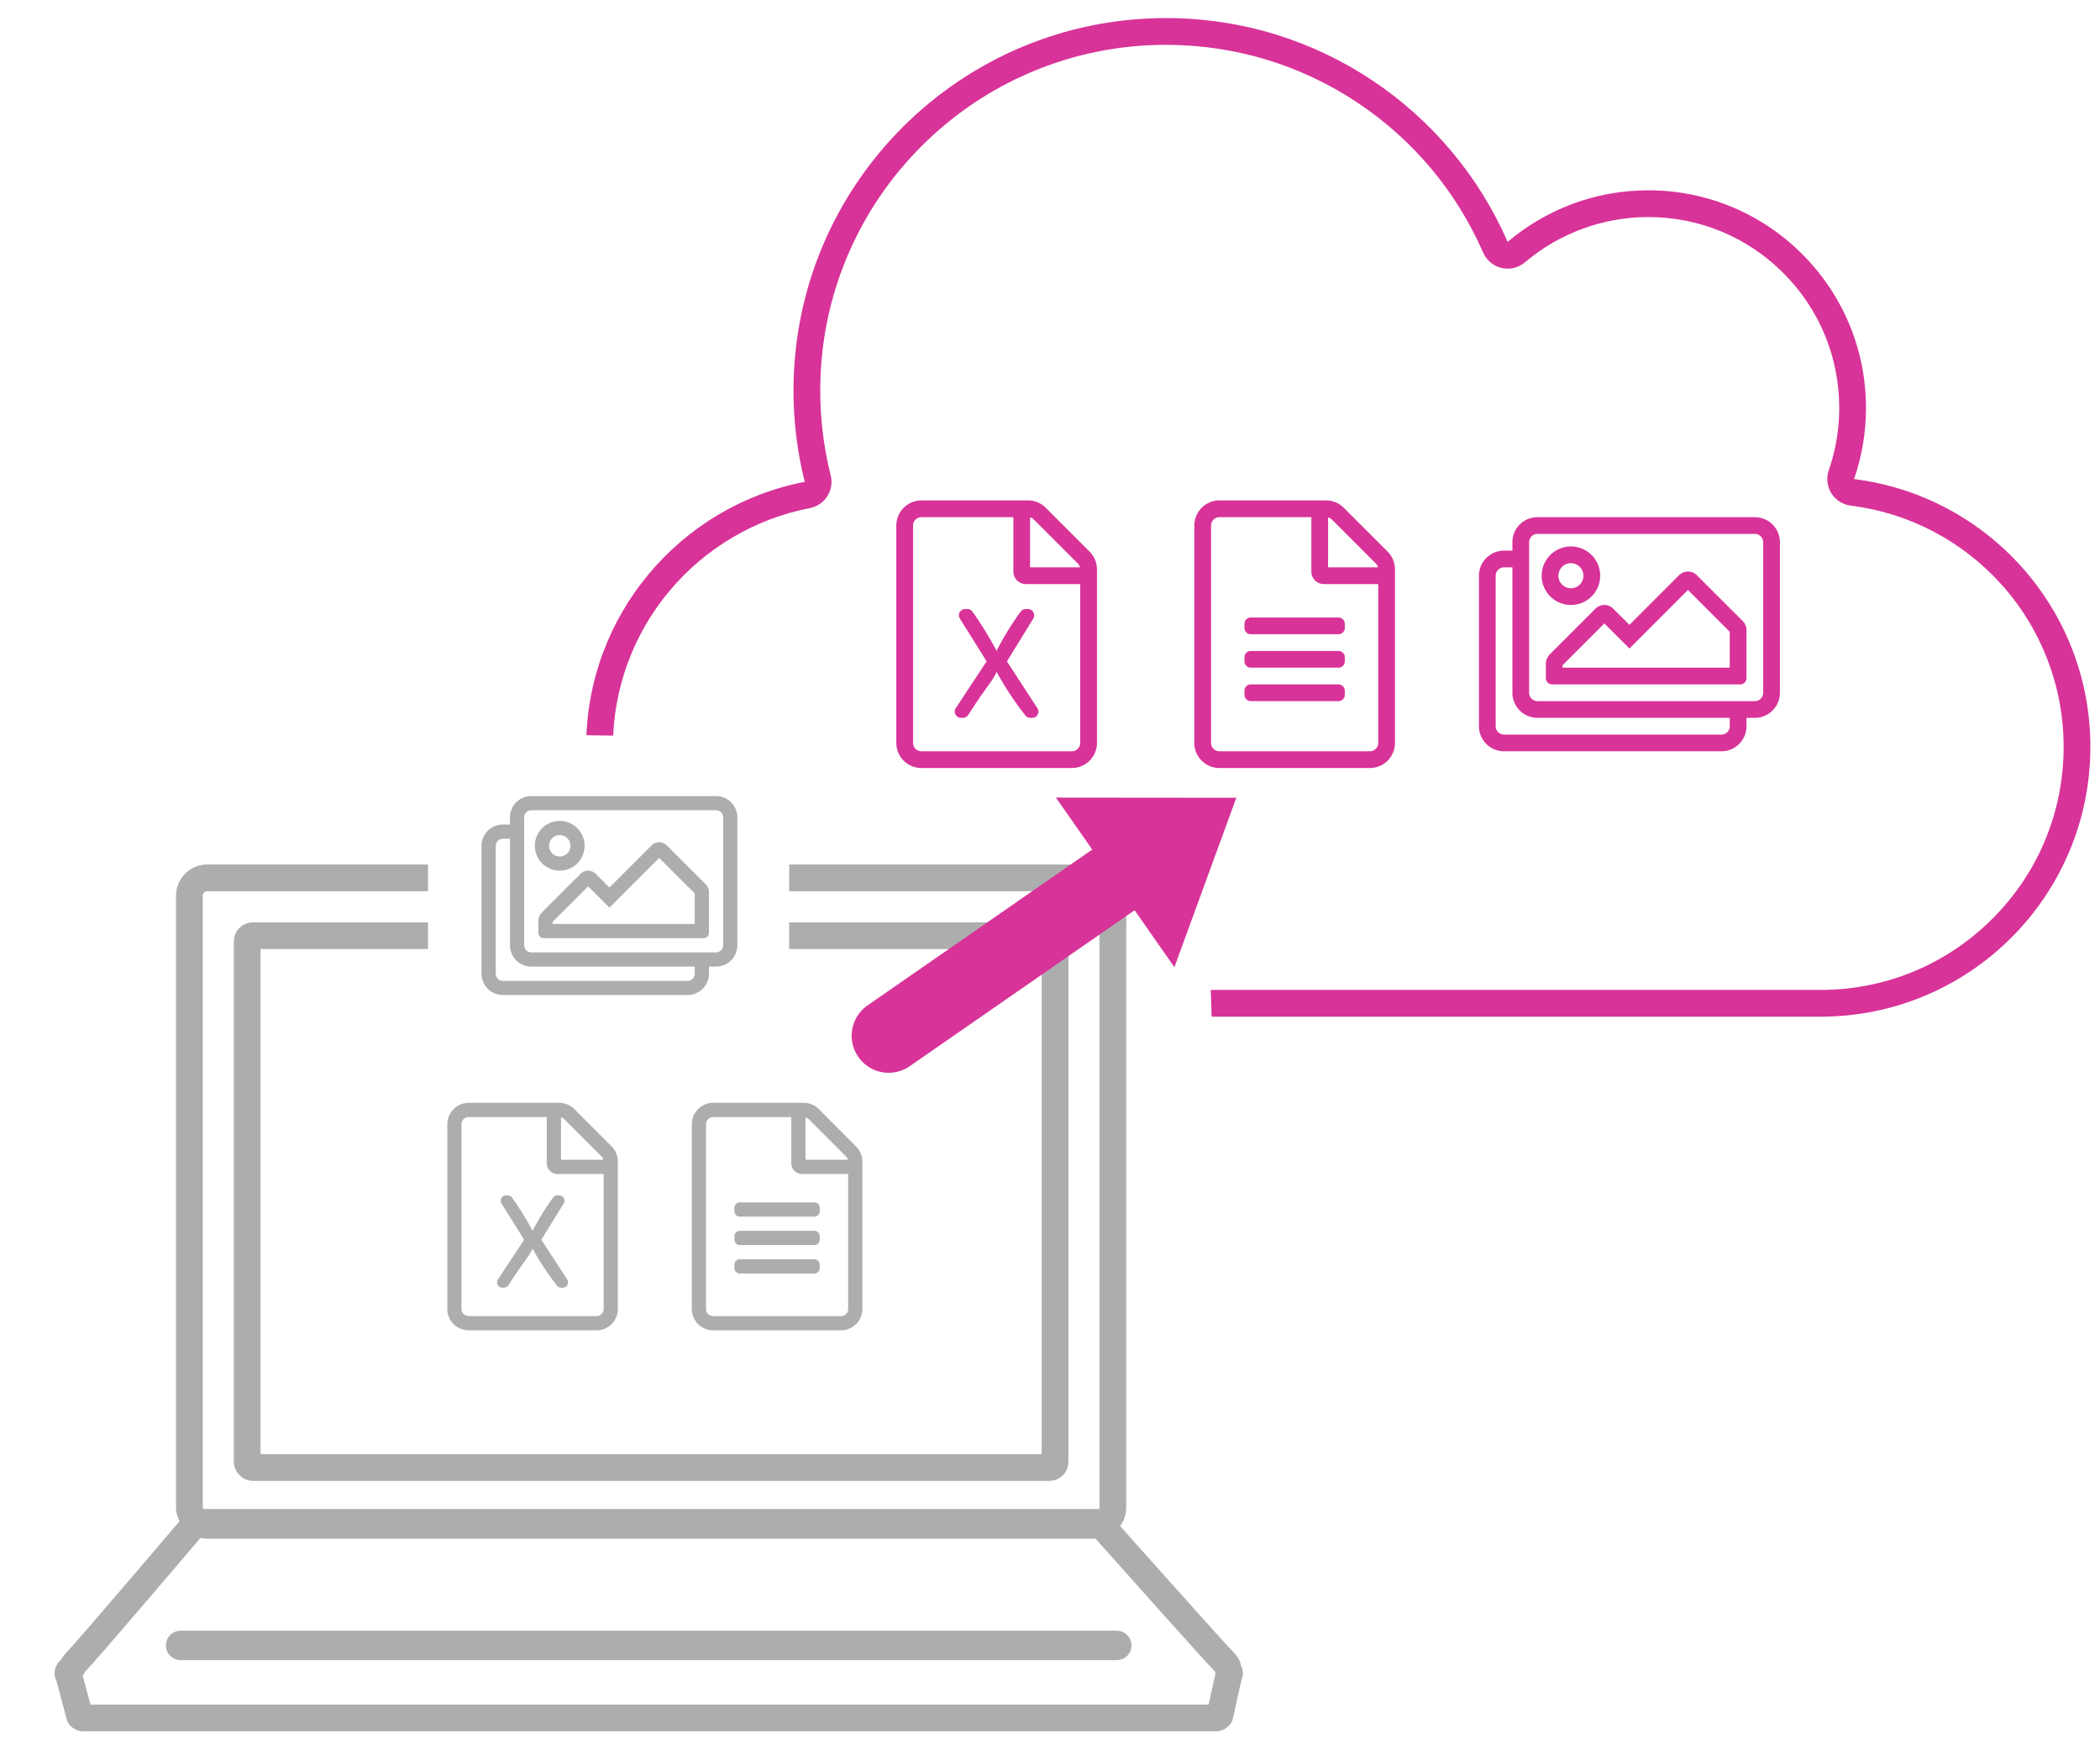 <svg xmlns="http://www.w3.org/2000/svg" xmlns:xlink="http://www.w3.org/1999/xlink" width="157" height="130" viewBox="0 0 157 130">
  <defs>
    <clipPath id="clip-path">
      <path id="パス_392" data-name="パス 392" d="M-887,1404v17h-27v-17h-32v70h102v-70Z" fill="none"/>
    </clipPath>
    <clipPath id="clip-path-2">
      <path id="パス_397" data-name="パス 397" d="M-903,1344v20.027c7.251,5.06-13,13.46-13,22.973s-3,12,18,12h3l5.189,6h33.9l.627,19H-789v-80Z" fill="none"/>
    </clipPath>
  </defs>
  <g id="グループ_401" data-name="グループ 401" transform="translate(946 -1344)">
    <g id="グループ_392" data-name="グループ 392">
      <g id="グループ_391" data-name="グループ 391" clip-path="url(#clip-path)">
        <g id="長方形_1003" data-name="長方形 1003" transform="translate(-932.841 1408.624)" fill="none" stroke="#acaeae" stroke-linecap="round" stroke-linejoin="round" stroke-width="2">
          <rect width="71.04" height="50.4" rx="2.334" stroke="none"/>
          <rect x="1" y="1" width="69.04" height="48.4" rx="1.334" fill="none"/>
        </g>
        <g id="パス_391" data-name="パス 391" fill="none" stroke-linecap="round" stroke-linejoin="round">
          <path d="M-853.22,1468.5a1.927,1.927,0,0,0-.631-1.07c-.705-.7-9.545-10.634-9.545-10.634h-68.4s-8.448,9.93-9.152,10.634a2.515,2.515,0,0,0-.477.631,1.27,1.27,0,0,0-.361,1.571l.816,3.042a1.354,1.354,0,0,0,1.209.746H-855.1a1.348,1.348,0,0,0,1.247-.831l.678-3.037a1.1,1.1,0,0,0,.091-.579A1.241,1.241,0,0,0-853.22,1468.5Z" stroke="none"/>
          <path d="M -855.645 1471.424 L -855.131 1469.12 C -855.13 1469.115 -855.129 1469.11 -855.127 1469.104 C -855.143 1469.054 -855.157 1469.002 -855.169 1468.95 C -855.189 1468.927 -855.22 1468.894 -855.264 1468.849 C -855.904 1468.21 -862.191 1461.16 -864.293 1458.8 L -930.872 1458.8 C -933.077 1461.39 -938.883 1468.198 -939.534 1468.848 C -939.626 1468.94 -939.645 1468.976 -939.653 1468.992 C -939.701 1469.084 -939.756 1469.172 -939.818 1469.255 L -939.236 1471.424 L -855.645 1471.424 M -855.104 1473.424 L -939.761 1473.424 C -940.272 1473.424 -940.74 1473.135 -940.97 1472.678 L -941.786 1469.636 C -942.074 1469.059 -941.875 1468.42 -941.425 1468.065 C -941.322 1467.868 -941.184 1467.67 -940.948 1467.434 C -940.244 1466.73 -931.796 1456.8 -931.796 1456.8 L -863.396 1456.8 C -863.396 1456.8 -854.556 1466.73 -853.851 1467.434 C -853.45 1467.836 -853.288 1468.134 -853.22 1468.504 C -853.147 1468.651 -853.099 1468.809 -853.088 1468.977 C -853.064 1469.15 -853.09 1469.344 -853.179 1469.556 L -853.857 1472.593 C -854.066 1473.097 -854.558 1473.424 -855.104 1473.424 Z" stroke="none" fill="#acaeae"/>
        </g>
        <g id="長方形_1004" data-name="長方形 1004" transform="translate(-928.521 1412.944)" fill="none" stroke="#acaeae" stroke-linecap="round" stroke-linejoin="round" stroke-width="2">
          <rect width="62.4" height="41.76" rx="1.433" stroke="none"/>
          <rect x="1" y="1" width="60.4" height="39.76" rx="0.433" fill="none"/>
        </g>
        <g id="長方形_1005" data-name="長方形 1005" transform="translate(-933.6 1465.9)" fill="none" stroke="#acaeae" stroke-linecap="round" stroke-linejoin="round" stroke-width="2">
          <rect width="72.2" height="2.2" rx="1.1" stroke="none"/>
          <rect x="1" y="1" width="70.2" height="0.2" rx="0.1" fill="none"/>
        </g>
      </g>
    </g>
    <g id="グループ_397" data-name="グループ 397">
      <g id="グループ_396" data-name="グループ 396" clip-path="url(#clip-path-2)">
        <g id="グループ_393" data-name="グループ 393">
          <path id="パス_393" data-name="パス 393" d="M-841.71,1386.564v12.972a1.874,1.874,0,0,1-1.875,1.875h-11.25a1.875,1.875,0,0,1-1.875-1.875v-16.25a1.882,1.882,0,0,1,1.875-1.879h7.973a1.876,1.876,0,0,1,1.324.551l3.278,3.278A1.885,1.885,0,0,1-841.71,1386.564Zm-1.25,12.972v-11.875h-4.062a.935.935,0,0,1-.938-.937v-4.063h-6.875a.628.628,0,0,0-.625.625v16.25a.627.627,0,0,0,.625.625h11.25A.627.627,0,0,0-842.96,1399.536Zm-2.5-8.593a.47.47,0,0,1-.468.468h-6.563a.47.47,0,0,1-.469-.468v-.313a.47.47,0,0,1,.469-.469h6.563a.47.47,0,0,1,.468.469Zm0,2.5a.47.47,0,0,1-.468.468h-6.563a.47.47,0,0,1-.469-.468v-.313a.47.47,0,0,1,.469-.469h6.563a.47.47,0,0,1,.468.469Zm0,2.5a.47.47,0,0,1-.468.468h-6.563a.47.47,0,0,1-.469-.468v-.313a.47.47,0,0,1,.469-.469h6.563a.47.47,0,0,1,.468.469Zm-.961-13.1a.608.608,0,0,0-.289-.164v3.73h3.731a.622.622,0,0,0-.164-.289Z" fill="#d83399"/>
        </g>
        <g id="グループ_394" data-name="グループ 394">
          <path id="パス_394" data-name="パス 394" d="M-863.99,1386.564v12.972a1.875,1.875,0,0,1-1.875,1.875h-11.25a1.875,1.875,0,0,1-1.875-1.875v-16.25a1.882,1.882,0,0,1,1.875-1.879h7.973a1.877,1.877,0,0,1,1.324.551l3.277,3.278A1.882,1.882,0,0,1-863.99,1386.564Zm-1.25,12.972v-11.875H-869.3a.935.935,0,0,1-.938-.937v-4.063h-6.875a.627.627,0,0,0-.625.625v16.25a.627.627,0,0,0,.625.625h11.25A.627.627,0,0,0-865.24,1399.536Zm-3.2-2.593a.466.466,0,0,1-.395.718h-.14a.466.466,0,0,1-.391-.211,23.137,23.137,0,0,1-2.125-3.226c-.355.781-.672.957-2.125,3.223a.471.471,0,0,1-.394.214h-.137a.469.469,0,0,1-.4-.722l2.309-3.5-2-3.2a.467.467,0,0,1,.4-.711h.161a.47.47,0,0,1,.394.215,26.787,26.787,0,0,1,1.789,2.91,22.037,22.037,0,0,1,1.785-2.91.472.472,0,0,1,.4-.215h.16a.469.469,0,0,1,.4.711l-1.972,3.2Zm-.262-14.1a.608.608,0,0,0-.289-.164v3.73h3.731a.622.622,0,0,0-.164-.289Z" fill="#d83399"/>
        </g>
        <g id="グループ_395" data-name="グループ 395">
          <path id="パス_395" data-name="パス 395" d="M-812.93,1384.536v11.25a1.874,1.874,0,0,1-1.875,1.875h-.625v.625a1.874,1.874,0,0,1-1.875,1.875h-16.25a1.875,1.875,0,0,1-1.875-1.875v-11.25a1.876,1.876,0,0,1,1.875-1.875h.625v-.625a1.876,1.876,0,0,1,1.875-1.875h16.25A1.875,1.875,0,0,1-812.93,1384.536Zm-3.75,13.125h-14.375a1.875,1.875,0,0,1-1.875-1.875v-9.375h-.625a.627.627,0,0,0-.625.625v11.25a.626.626,0,0,0,.625.625h16.25a.625.625,0,0,0,.625-.625Zm2.5-13.125a.626.626,0,0,0-.625-.625h-16.25a.627.627,0,0,0-.625.625v11.25a.626.626,0,0,0,.625.625h16.25a.625.625,0,0,0,.625-.625Zm-16.562,2.5a2.187,2.187,0,0,1,2.187-2.187,2.188,2.188,0,0,1,2.188,2.187,2.188,2.188,0,0,1-2.188,2.188A2.188,2.188,0,0,1-830.742,1387.036Zm15.038,3.4a.94.94,0,0,1,.274.663v3.594a.469.469,0,0,1-.469.468h-14.062a.469.469,0,0,1-.469-.468V1393.6a1.075,1.075,0,0,1,.275-.663l3.437-3.437a.936.936,0,0,1,1.326,0l1.212,1.211,3.712-3.711a.936.936,0,0,1,1.326,0Zm-13.788-3.4a.938.938,0,0,0,.937.938.939.939,0,0,0,.938-.938.939.939,0,0,0-.938-.937A.938.938,0,0,0-829.492,1387.036Zm12.812,4.192-3.125-3.125-4.375,4.375-1.875-1.875-3.125,3.125v.183h12.5Z" fill="#d83399"/>
        </g>
        <g id="パス_396" data-name="パス 396" fill="none" stroke-linecap="round" stroke-linejoin="round">
          <path d="M-807.387,1379.813a16.24,16.24,0,0,0,.892-5.312,16.276,16.276,0,0,0-16.275-16.275,16.212,16.212,0,0,0-10.514,3.856,27.857,27.857,0,0,0-25.538-16.73,27.856,27.856,0,0,0-27.856,27.856,27.907,27.907,0,0,0,.842,6.812,20.178,20.178,0,0,0-16.342,19.806A20.174,20.174,0,0,0-882,1420h72.111a20.174,20.174,0,0,0,20.174-20.174A20.174,20.174,0,0,0-807.387,1379.813Z" stroke="none"/>
          <path d="M -858.822 1347.352 C -862.313 1347.352 -865.699 1348.035 -868.885 1349.383 C -871.964 1350.685 -874.73 1352.55 -877.105 1354.925 C -879.48 1357.3 -881.345 1360.066 -882.647 1363.145 C -883.995 1366.331 -884.678 1369.717 -884.678 1373.208 C -884.678 1375.341 -884.415 1377.469 -883.896 1379.532 C -883.762 1380.066 -883.854 1380.631 -884.149 1381.095 C -884.445 1381.558 -884.918 1381.88 -885.458 1381.984 C -889.547 1382.771 -893.277 1384.975 -895.962 1388.19 C -897.298 1389.789 -898.339 1391.585 -899.057 1393.529 C -899.801 1395.541 -900.178 1397.659 -900.178 1399.826 C -900.178 1404.681 -898.288 1409.245 -894.855 1412.677 C -891.422 1416.11 -886.859 1418 -882.004 1418 L -809.893 1418 C -805.038 1418 -800.475 1416.11 -797.042 1412.677 C -793.609 1409.245 -791.719 1404.681 -791.719 1399.826 C -791.719 1395.367 -793.35 1391.08 -796.312 1387.753 C -799.25 1384.454 -803.271 1382.339 -807.633 1381.798 C -808.232 1381.724 -808.765 1381.383 -809.084 1380.871 C -809.403 1380.359 -809.474 1379.73 -809.277 1379.16 C -808.758 1377.657 -808.495 1376.089 -808.495 1374.501 C -808.495 1370.688 -809.98 1367.104 -812.676 1364.407 C -815.372 1361.711 -818.957 1360.226 -822.77 1360.226 C -826.142 1360.226 -829.416 1361.427 -831.991 1363.608 C -832.356 1363.917 -832.815 1364.082 -833.284 1364.082 C -833.435 1364.082 -833.587 1364.065 -833.737 1364.03 C -834.352 1363.887 -834.864 1363.461 -835.117 1362.882 C -837.104 1358.327 -840.345 1354.456 -844.489 1351.688 C -848.736 1348.851 -853.692 1347.352 -858.822 1347.352 M -858.822 1345.352 C -847.394 1345.352 -837.579 1352.237 -833.284 1362.082 C -830.447 1359.679 -826.779 1358.226 -822.77 1358.226 C -813.782 1358.226 -806.495 1365.513 -806.495 1374.501 C -806.495 1376.362 -806.812 1378.148 -807.387 1379.813 C -797.429 1381.048 -789.719 1389.534 -789.719 1399.826 C -789.719 1410.968 -798.751 1420 -809.893 1420 L -882.004 1420 C -893.146 1420 -902.178 1410.968 -902.178 1399.826 C -902.178 1389.995 -895.144 1381.811 -885.836 1380.02 C -886.384 1377.84 -886.678 1375.559 -886.678 1373.208 C -886.678 1357.824 -874.206 1345.352 -858.822 1345.352 Z" stroke="none" fill="#d83399"/>
        </g>
      </g>
    </g>
    <g id="グループ_398" data-name="グループ 398">
      <path id="パス_398" data-name="パス 398" d="M-881.528,1430.826v11.027a1.594,1.594,0,0,1-1.594,1.593h-9.562a1.594,1.594,0,0,1-1.594-1.593V1428.04a1.6,1.6,0,0,1,1.594-1.6h6.777a1.593,1.593,0,0,1,1.125.468L-882,1429.7A1.6,1.6,0,0,1-881.528,1430.826Zm-1.062,11.027v-10.094h-3.453a.8.8,0,0,1-.8-.8v-3.453h-5.844a.533.533,0,0,0-.531.531v13.813a.533.533,0,0,0,.531.531h9.562A.533.533,0,0,0-882.59,1441.853Zm-2.125-7.305a.4.4,0,0,1-.4.4h-5.578a.4.4,0,0,1-.4-.4v-.266a.4.4,0,0,1,.4-.4h5.578a.4.4,0,0,1,.4.4Zm0,2.125a.4.4,0,0,1-.4.4h-5.578a.4.4,0,0,1-.4-.4v-.266a.4.4,0,0,1,.4-.4h5.578a.4.4,0,0,1,.4.4Zm0,2.125a.4.4,0,0,1-.4.4h-5.578a.4.4,0,0,1-.4-.4v-.266a.4.4,0,0,1,.4-.4h5.578a.4.4,0,0,1,.4.4Zm-.817-11.133a.528.528,0,0,0-.246-.14v3.171h3.171a.52.52,0,0,0-.139-.245Z" fill="#acaeae"/>
    </g>
    <g id="グループ_399" data-name="グループ 399">
      <path id="パス_399" data-name="パス 399" d="M-899.808,1430.826v11.027a1.594,1.594,0,0,1-1.594,1.593h-9.562a1.594,1.594,0,0,1-1.594-1.593V1428.04a1.6,1.6,0,0,1,1.594-1.6h6.776a1.594,1.594,0,0,1,1.126.468l2.786,2.786A1.6,1.6,0,0,1-899.808,1430.826Zm-1.063,11.027v-10.094h-3.453a.8.8,0,0,1-.8-.8v-3.453h-5.843a.533.533,0,0,0-.532.531v13.813a.533.533,0,0,0,.532.531h9.562A.533.533,0,0,0-900.871,1441.853Zm-2.719-2.205a.4.4,0,0,1-.335.611h-.12a.4.4,0,0,1-.332-.179,19.8,19.8,0,0,1-1.806-2.743c-.3.664-.571.813-1.806,2.739a.4.4,0,0,1-.336.183h-.116a.4.4,0,0,1-.335-.614l1.962-2.972-1.7-2.716a.4.4,0,0,1,.339-.6h.136a.4.4,0,0,1,.335.182,22.733,22.733,0,0,1,1.521,2.474,18.819,18.819,0,0,1,1.517-2.474.4.4,0,0,1,.336-.182h.136a.4.4,0,0,1,.342.6l-1.677,2.716Zm-.222-11.983a.529.529,0,0,0-.246-.14v3.171h3.171a.513.513,0,0,0-.14-.245Z" fill="#acaeae"/>
    </g>
    <g id="グループ_400" data-name="グループ 400">
      <path id="パス_400" data-name="パス 400" d="M-890.873,1405.1v9.562a1.594,1.594,0,0,1-1.594,1.594H-893v.531a1.594,1.594,0,0,1-1.594,1.594H-908.4A1.594,1.594,0,0,1-910,1416.79v-9.562a1.594,1.594,0,0,1,1.594-1.594h.531v-.531a1.594,1.594,0,0,1,1.594-1.594h13.812A1.594,1.594,0,0,1-890.873,1405.1Zm-3.188,11.156h-12.218a1.594,1.594,0,0,1-1.594-1.594V1406.7h-.531a.533.533,0,0,0-.532.532v9.562a.532.532,0,0,0,.532.531h13.812a.531.531,0,0,0,.531-.531Zm2.125-11.156a.532.532,0,0,0-.531-.532h-13.812a.533.533,0,0,0-.532.532v9.562a.532.532,0,0,0,.532.531h13.812a.531.531,0,0,0,.531-.531Zm-14.078,2.125a1.86,1.86,0,0,1,1.86-1.86,1.859,1.859,0,0,1,1.859,1.86,1.859,1.859,0,0,1-1.859,1.859A1.86,1.86,0,0,1-906.014,1407.228Zm12.783,2.889a.8.8,0,0,1,.233.564v3.054a.4.4,0,0,1-.4.4H-905.35a.4.4,0,0,1-.4-.4v-.929a.922.922,0,0,1,.233-.564l2.922-2.922a.8.8,0,0,1,1.127,0l1.03,1.031,3.156-3.156a.8.8,0,0,1,1.127,0Zm-11.72-2.889a.8.8,0,0,0,.8.8.8.8,0,0,0,.8-.8.8.8,0,0,0-.8-.8A.8.8,0,0,0-904.951,1407.228Zm10.89,3.563-2.656-2.656-3.719,3.718-1.593-1.593-2.657,2.656v.155h10.625Z" fill="#acaeae"/>
    </g>
    <path id="パス_401" data-name="パス 401" d="M-857.37,1407.58l-21.469,14.887a1.263,1.263,0,0,1-1.749-.3h0a1.264,1.264,0,0,1,.3-1.775l21.437-14.866Z" fill="#d83399" stroke="#d83399" stroke-linecap="round" stroke-linejoin="round" stroke-width="3"/>
    <path id="パス_402" data-name="パス 402" d="M-853.571,1403.637-858.2,1416.3l-8.856-12.676,13.482.013Z" fill="#d83399"/>
  </g>
</svg>
